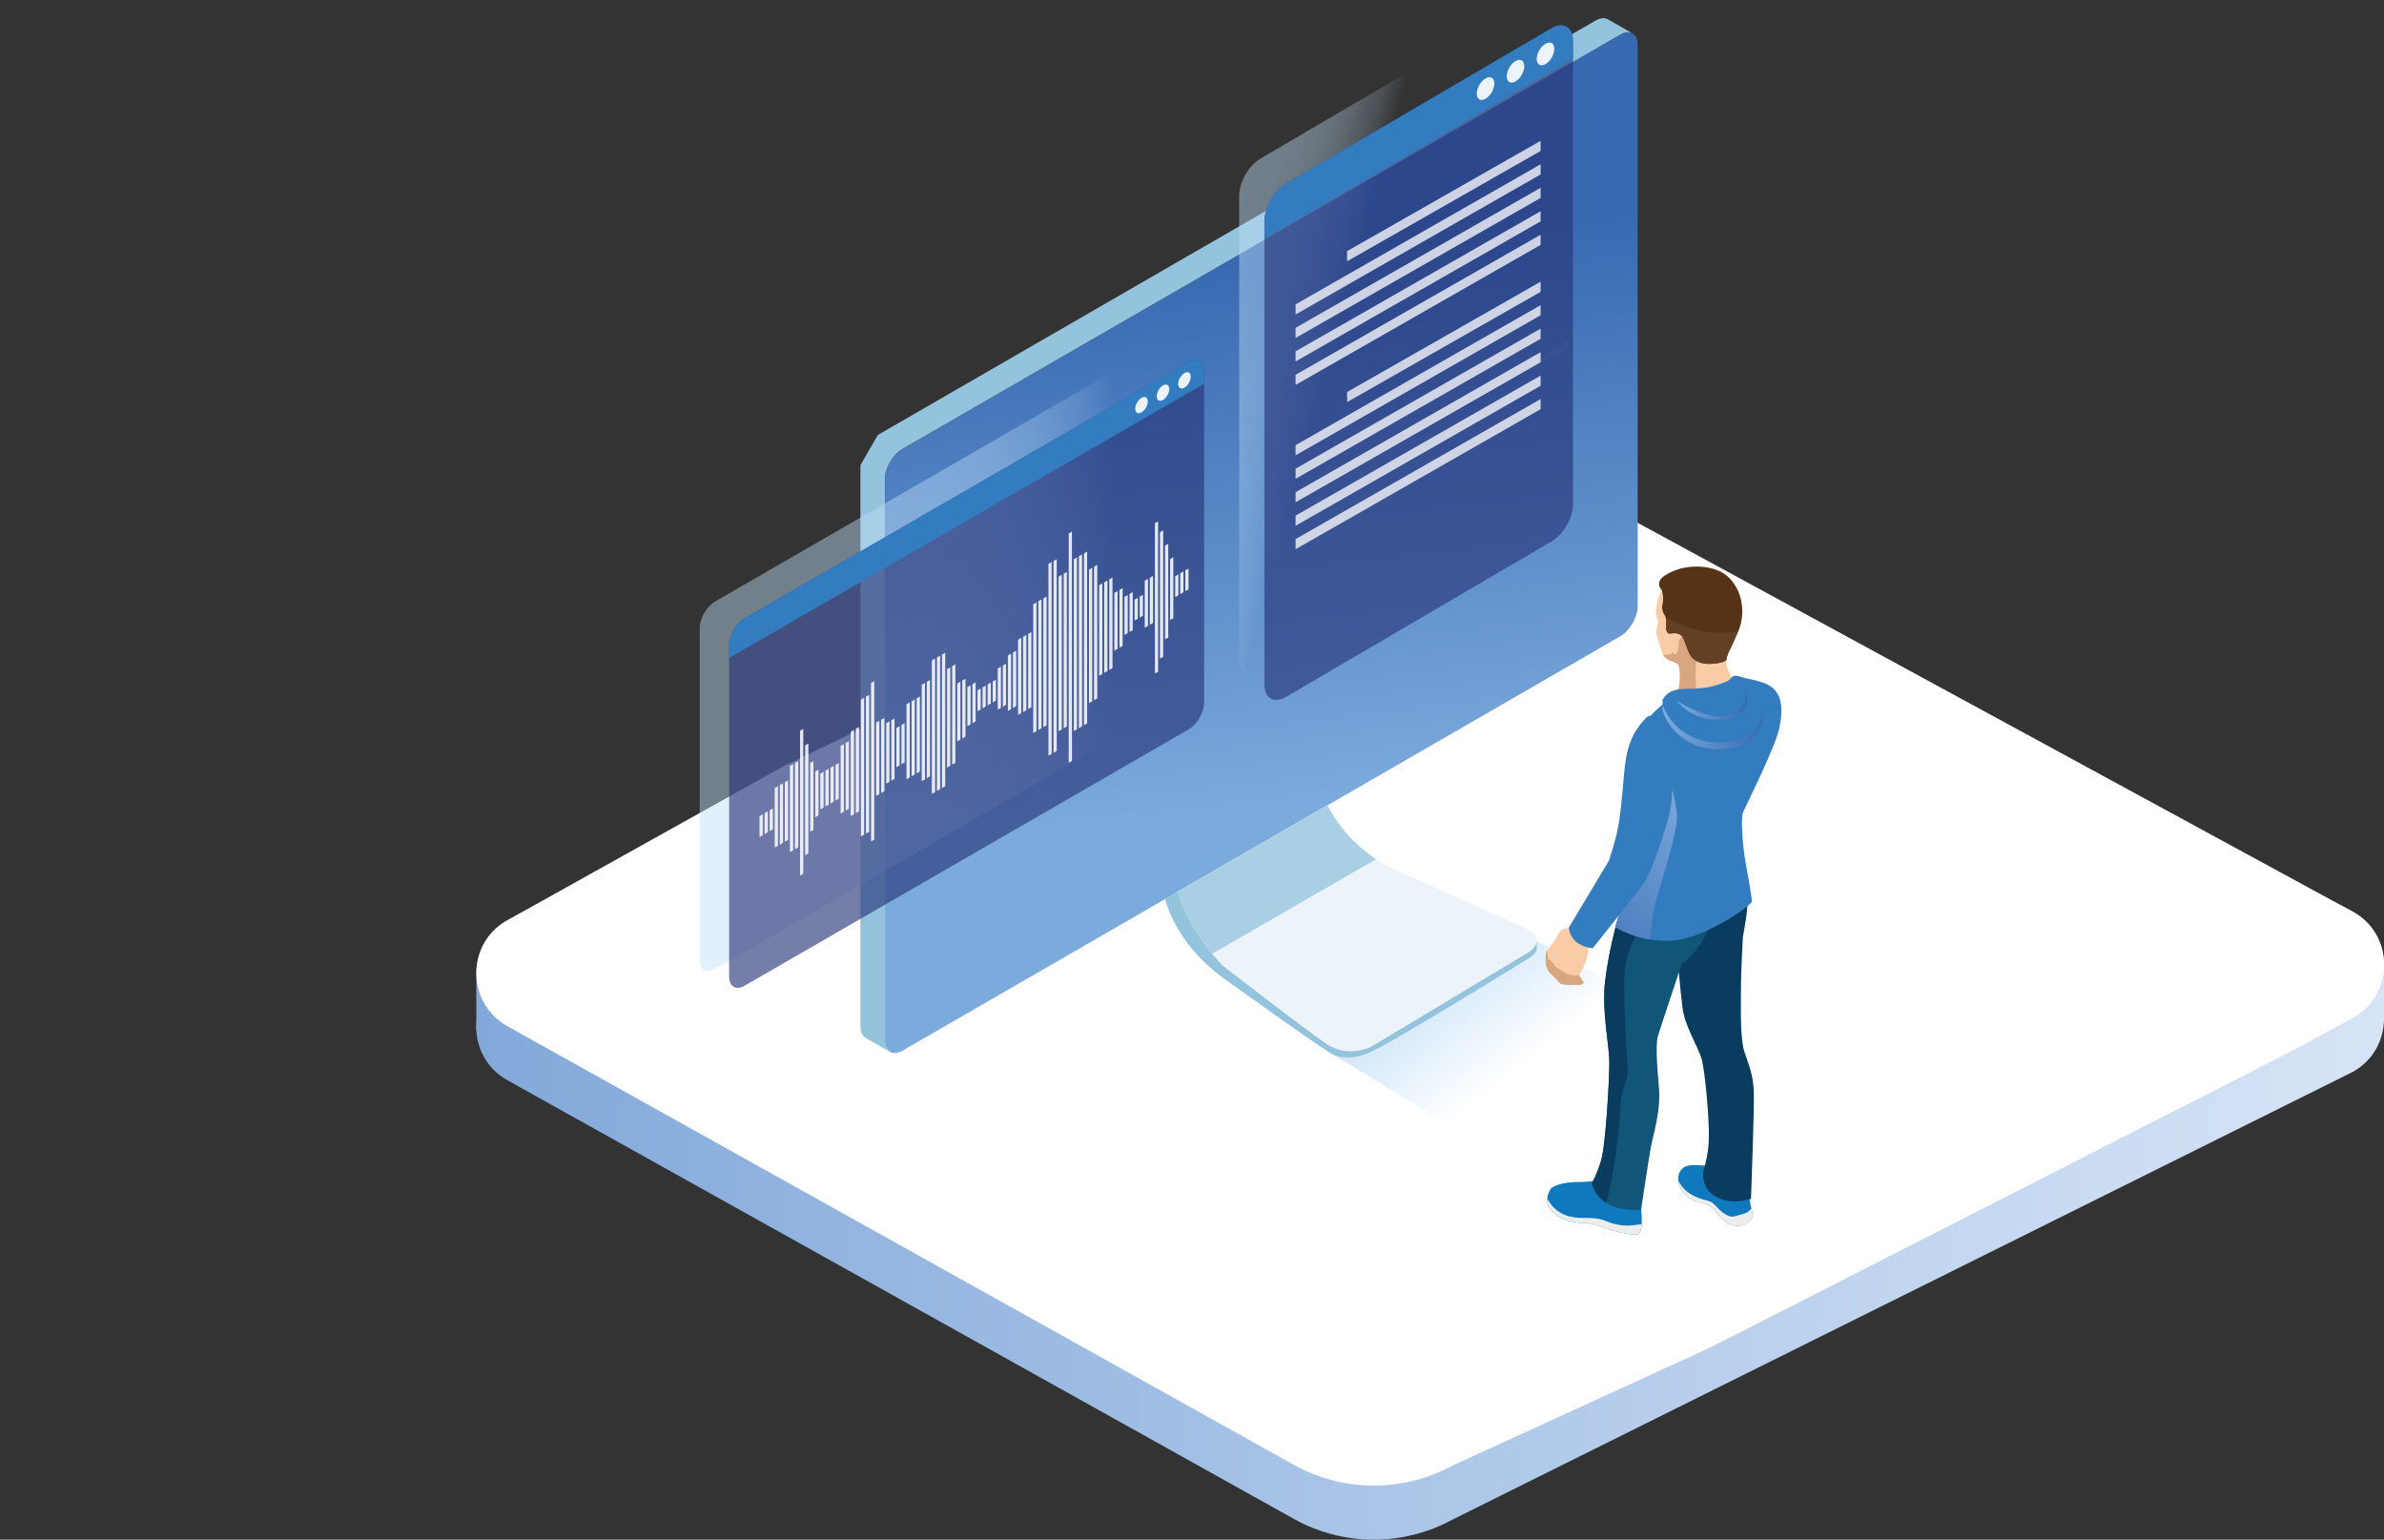 <svg xmlns="http://www.w3.org/2000/svg" xmlns:xlink="http://www.w3.org/1999/xlink" viewBox="0 0 552.88 357.08"><rect x="0" y="0" width="552.88" height="357.08" fill="#333333" stroke="none"/><defs><linearGradient id="_Áåçûìÿííûé_ãðàäèåíò_20" x1="110.45" y1="237.26" x2="552.88" y2="237.26" gradientUnits="userSpaceOnUse"><stop offset="0" stop-color="#82a9da"/><stop offset="1" stop-color="#d7e4f6"/></linearGradient><linearGradient id="_Áåçûìÿííûé_ãðàäèåíò_20-2" x1="110.46" y1="224.36" x2="552.88" y2="224.36" xlink:href="#_Áåçûìÿííûé_ãðàäèåíò_20"/><linearGradient id="linear-gradient" x1="325.62" y1="207.55" x2="361.2" y2="252.49" gradientUnits="userSpaceOnUse"><stop offset="0" stop-color="#bedef6"/><stop offset=".07" stop-color="#bdddf6" stop-opacity=".96"/><stop offset=".2" stop-color="#bdddf6" stop-opacity=".85"/><stop offset=".37" stop-color="#bdddf6" stop-opacity=".66"/><stop offset=".56" stop-color="#bdddf6" stop-opacity=".41"/><stop offset=".78" stop-color="#bdddf6" stop-opacity=".09"/><stop offset=".84" stop-color="#bdddf6" stop-opacity="0"/></linearGradient><linearGradient id="_Áåçûìÿííûé_ãðàäèåíò_8" x1="299.55" y1="186.46" x2="285.01" y2="61.2" gradientUnits="userSpaceOnUse"><stop offset="0" stop-color="#7baadc"/><stop offset="1" stop-color="#386ab2"/></linearGradient><linearGradient id="linear-gradient-2" x1="162.27" y1="152.37" x2="272.43" y2="152.37" gradientUnits="userSpaceOnUse"><stop offset=".4" stop-color="#bedef6"/><stop offset=".49" stop-color="#bdddf6" stop-opacity=".99"/><stop offset=".55" stop-color="#bdddf6" stop-opacity=".95"/><stop offset=".61" stop-color="#bdddf6" stop-opacity=".89"/><stop offset=".66" stop-color="#bdddf6" stop-opacity=".8"/><stop offset=".71" stop-color="#bdddf6" stop-opacity=".68"/><stop offset=".75" stop-color="#bdddf6" stop-opacity=".54"/><stop offset=".8" stop-color="#bdddf6" stop-opacity=".37"/><stop offset=".84" stop-color="#bdddf6" stop-opacity=".17"/><stop offset=".87" stop-color="#bdddf6" stop-opacity="0"/></linearGradient><linearGradient id="linear-gradient-3" x1="255.95" y1="60.06" x2="319.16" y2="77.15" xlink:href="#linear-gradient-2"/><linearGradient id="_Áåçûìÿííûé_ãðàäèåíò_8-2" x1="393.59" y1="183.58" x2="360.59" y2="230" xlink:href="#_Áåçûìÿííûé_ãðàäèåíò_8"/><linearGradient id="_Áåçûìÿííûé_ãðàäèåíò_8-3" x1="385.53" y1="166.04" x2="408.84" y2="166.04" xlink:href="#_Áåçûìÿííûé_ãðàäèåíò_8"/><linearGradient id="_Áåçûìÿííûé_ãðàäèåíò_8-4" x1="388.89" y1="162.93" x2="405.19" y2="162.93" xlink:href="#_Áåçûìÿííûé_ãðàäèåíò_8"/></defs><g style="isolation:isolate;"><g id="Laag_1"><path d="m545.53,223.93l-187.28-101.85c-11.47-6.24-25.34-6.17-36.74.19l-203.84,103.68c-9.62,5.36-9.62,19.2,0,24.58l182.38,101.73c11.4,6.36,25.27,6.43,36.74.2l208.74-103.81c9.79-5.33,9.79-19.39,0-24.72Z" style="fill:url(#_Áåçûìÿííûé_ãðàäèåíò_20); stroke-width:0px;"/><path d="m552.88,223.46v13.43l-442.42,1.95v-13.13c0-4.81,2.4-9.61,7.21-12.29l2.89-1.61,422.16-1.95,2.82,1.53c4.81,2.61,7.25,7.31,7.34,12.07Z" style="fill:url(#_Áåçûìÿííûé_ãðàäèåíò_20-2); stroke-width:0px;"/><path d="m552.88,223.46v.6c-.1,4.75-2.54,9.45-7.34,12.07l-1.38.75-12.66,6.87-134.52,68.6-60.18,27.57c-11.47,6.23-25.34,6.16-36.75-.2l-115.05-64.17-65.82-36.71-1.5-.84c-4.81-2.69-7.21-7.49-7.21-12.29s2.4-9.61,7.21-12.29l2.89-1.61,60.87-33.95,140.07-68.12c11.41-6.36,25.28-6.43,36.75-.2l184.47,100.32,2.82,1.53c4.81,2.61,7.25,7.31,7.34,12.07Z" style="fill:#fff; stroke-width:0px;"/><polygon points="307.91 243.82 357.29 273.88 400.76 243.82 356.33 218.15 307.91 243.82" style="fill:url(#linear-gradient); stroke-width:0px;"/><path d="m379.79,10.36c0-2.57-1.82-3.62-4.04-2.34l-166.47,96.11c-2.22,1.28-4.04,4.44-4.04,7.01v130.2c0,2.57,1.82,3.62,4.05,2.34l166.47-96.11c2.22-1.28,4.04-4.44,4.04-7V10.36Z" style="fill:url(#_Áåçûìÿííûé_ãðàäèåíò_8); stroke-width:0px;"/><path d="m199.54,107.89v130.2c0,1.33.49,2.25,1.27,2.66l5.53,3.16h0c-.69-.44-1.12-1.33-1.12-2.57V111.13c0-2.57,1.82-5.72,4.04-7.01L375.75,8.02c1.1-.64,2.1-.7,2.83-.29h0s-5.61-3.21-5.61-3.21c-.74-.46-1.77-.41-2.91.24l-166.47,96.11" style="fill:#94c3dd; stroke-width:0px;"/><path d="m353.77,215.28l-31.03-13.95c-6.94-3.37-11.88-8.85-14.92-14.55l-34.67,20.02c2.98,10.1,10.56,17.26,10.56,17.26,0,0,19.04,14.76,24.05,18.12,5.01,3.36,10.37.51,10.37.51l35.66-21.41s1.99-.96,2.45-2.43l.1-.48c.22-1.88-2.57-3.09-2.57-3.09Z" style="fill:#edf4f9; stroke-width:0px;"/><path d="m353.79,221.28l-35.66,21.41s-5.35,2.85-10.37-.51c-5.01-3.36-24.05-18.12-24.05-18.12,0,0-7.58-7.16-10.56-17.26l-2.99,1.73c2,6.73,6.5,13.26,14.04,18.67,21.43,15.37,23.71,16.62,23.71,16.62,0,0,3.65,3.21,10.3,0,6.65-3.21,35.79-21.23,35.79-21.23,0,0,2.42-1.31,2.42-2.58l-.09-1.86c.09,1.86-2.54,3.13-2.54,3.13Z" style="fill:#94c3dd; stroke-width:0px;"/><path d="m307.82,186.78l-34.67,20.02c1.85,6.27,5.48,11.42,7.96,14.41l38-21.94c-5.06-3.33-8.81-7.83-11.29-12.48Z" style="fill:#a8cfe4; stroke-width:0px;"/><path d="m272.43,159.05c0,2.27-1.61,5.05-3.57,6.19l-103.02,59.48c-1.96,1.13-3.57.21-3.57-2.06v-76.97c0-2.27,1.61-5.05,3.57-6.19l103.02-59.48c1.96-1.13,3.57-.21,3.57,2.06v76.97Z" style="fill:url(#linear-gradient-2); mix-blend-mode:screen; opacity:.45; stroke-width:0px;"/><path d="m279.26,162.95c0,2.27-1.61,5.05-3.57,6.19l-103.02,59.48c-1.96,1.13-3.57.21-3.57-2.06v-76.97c0-2.27,1.61-5.05,3.57-6.19l103.02-59.48c1.96-1.13,3.57-.21,3.57,2.06v76.97Z" style="fill:#283479; opacity:.64; stroke-width:0px;"/><path d="m275.69,83.92l-103.02,59.48c-1.97,1.13-3.57,3.92-3.57,6.19v3.01l110.16-63.6v-3.01c0-2.27-1.61-3.2-3.57-2.06Z" style="fill:#327cbf; stroke-width:0px;"/><path d="m276.15,87.36c0-.93-.65-1.31-1.46-.84-.81.47-1.46,1.6-1.46,2.53s.66,1.31,1.46.85c.81-.47,1.46-1.6,1.46-2.53Z" style="fill:#edf4f9; stroke-width:0px;"/><path d="m271.17,90.23c0-.93-.66-1.31-1.46-.85-.81.47-1.46,1.6-1.46,2.53s.65,1.31,1.46.84c.81-.47,1.46-1.6,1.46-2.53Z" style="fill:#edf4f9; stroke-width:0px;"/><path d="m266.19,93.11c0-.93-.66-1.31-1.46-.84-.81.47-1.46,1.6-1.46,2.53s.65,1.31,1.46.84c.81-.47,1.46-1.6,1.46-2.53Z" style="fill:#edf4f9; stroke-width:0px;"/><g style="opacity:.86;"><polygon points="176.89 193.7 176.14 194.13 176.14 189.28 176.89 188.85 176.89 193.7" style="fill:#fff; stroke-width:0px;"/><polygon points="178.06 193.02 177.32 193.45 177.32 188.6 178.06 188.18 178.06 193.02" style="fill:#fff; stroke-width:0px;"/><polygon points="179.24 192.34 178.49 192.77 178.49 187.93 179.24 187.5 179.24 192.34" style="fill:#fff; stroke-width:0px;"/><polygon points="180.41 196.14 179.67 196.57 179.67 182.77 180.41 182.34 180.41 196.14" style="fill:#fff; stroke-width:0px;"/><polygon points="181.59 195.46 180.85 195.89 180.85 182.09 181.59 181.67 181.59 195.46" style="fill:#fff; stroke-width:0px;"/><polygon points="182.77 194.78 182.02 195.21 182.02 181.42 182.77 180.99 182.77 194.78" style="fill:#fff; stroke-width:0px;"/><polygon points="183.94 197.2 183.2 197.63 183.2 177.64 183.94 177.21 183.94 197.2" style="fill:#fff; stroke-width:0px;"/><polygon points="185.12 196.52 184.37 196.95 184.37 176.96 185.12 176.53 185.12 196.52" style="fill:#fff; stroke-width:0px;"/><polygon points="186.29 202.64 185.55 203.07 185.55 169.48 186.29 169.05 186.29 202.64" style="fill:#fff; stroke-width:0px;"/><polygon points="187.47 197.92 186.72 198.35 186.72 172.85 187.47 172.42 187.47 197.92" style="fill:#fff; stroke-width:0px;"/><polygon points="188.64 192.46 187.9 192.89 187.9 176.95 188.64 176.52 188.64 192.46" style="fill:#fff; stroke-width:0px;"/><polygon points="189.82 189.11 189.07 189.54 189.07 178.94 189.82 178.51 189.82 189.11" style="fill:#fff; stroke-width:0px;"/><polygon points="191 187.28 190.25 187.71 190.25 179.42 191 178.99 191 187.28" style="fill:#fff; stroke-width:0px;"/><polygon points="192.17 186.6 191.42 187.03 191.43 178.74 192.17 178.31 192.17 186.6" style="fill:#fff; stroke-width:0px;"/><polygon points="193.35 185.92 192.6 186.35 192.6 178.06 193.35 177.63 193.35 185.92" style="fill:#fff; stroke-width:0px;"/><polygon points="194.52 185.24 193.78 185.67 193.78 177.38 194.52 176.95 194.52 185.24" style="fill:#fff; stroke-width:0px;"/><polygon points="195.7 188.25 194.95 188.68 194.95 173.01 195.7 172.58 195.7 188.25" style="fill:#fff; stroke-width:0px;"/><polygon points="196.87 187.57 196.13 188 196.13 172.33 196.87 171.9 196.87 187.57" style="fill:#fff; stroke-width:0px;"/><polygon points="198.05 188.84 197.3 189.27 197.3 169.71 198.05 169.28 198.05 188.84" style="fill:#fff; stroke-width:0px;"/><polygon points="199.22 188.16 198.48 188.59 198.48 169.03 199.22 168.6 199.22 188.16" style="fill:#fff; stroke-width:0px;"/><polygon points="200.4 193.58 199.66 194.01 199.65 162.26 200.4 161.83 200.4 193.58" style="fill:#fff; stroke-width:0px;"/><polygon points="201.58 192.9 200.83 193.33 200.83 161.58 201.58 161.15 201.58 192.9" style="fill:#fff; stroke-width:0px;"/><polygon points="202.75 194.72 202.01 195.15 202.01 158.4 202.75 157.97 202.75 194.72" style="fill:#fff; stroke-width:0px;"/><polygon points="203.93 184.17 203.18 184.6 203.18 167.6 203.93 167.17 203.93 184.17" style="fill:#fff; stroke-width:0px;"/><polygon points="205.1 183.49 204.36 183.92 204.36 166.92 205.1 166.49 205.1 183.49" style="fill:#fff; stroke-width:0px;"/><polygon points="206.28 181.31 205.53 181.74 205.53 167.73 206.28 167.3 206.28 181.31" style="fill:#fff; stroke-width:0px;"/><polygon points="207.45 180.63 206.71 181.06 206.71 167.06 207.45 166.63 207.45 180.63" style="fill:#fff; stroke-width:0px;"/><polygon points="208.63 177.49 207.88 177.92 207.88 168.84 208.63 168.41 208.63 177.49" style="fill:#fff; stroke-width:0px;"/><polygon points="209.8 176.81 209.06 177.24 209.06 168.16 209.8 167.74 209.8 176.81" style="fill:#fff; stroke-width:0px;"/><polygon points="210.98 180.29 210.23 180.72 210.23 163.33 210.98 162.9 210.98 180.29" style="fill:#fff; stroke-width:0px;"/><polygon points="212.15 179.61 211.41 180.04 211.41 162.65 212.15 162.22 212.15 179.61" style="fill:#fff; stroke-width:0px;"/><polygon points="213.33 178.93 212.59 179.36 212.59 161.97 213.33 161.54 213.33 178.93" style="fill:#fff; stroke-width:0px;"/><polygon points="214.51 180.73 213.76 181.16 213.76 158.82 214.51 158.39 214.51 180.73" style="fill:#fff; stroke-width:0px;"/><polygon points="215.68 180.05 214.94 180.48 214.94 158.14 215.68 157.71 215.68 180.05" style="fill:#fff; stroke-width:0px;"/><polygon points="216.86 183.68 216.11 184.11 216.11 153.16 216.86 152.73 216.86 183.68" style="fill:#fff; stroke-width:0px;"/><polygon points="218.03 183 217.29 183.43 217.29 152.48 218.03 152.05 218.03 183" style="fill:#fff; stroke-width:0px;"/><polygon points="219.21 182.32 218.46 182.75 218.46 151.8 219.21 151.37 219.21 182.32" style="fill:#fff; stroke-width:0px;"/><polygon points="220.38 177.58 219.64 178.01 219.64 155.18 220.38 154.75 220.38 177.58" style="fill:#fff; stroke-width:0px;"/><polygon points="221.56 176.9 220.82 177.33 220.82 154.5 221.56 154.07 221.56 176.9" style="fill:#fff; stroke-width:0px;"/><polygon points="222.73 171.52 221.99 171.95 221.99 158.53 222.73 158.1 222.73 171.52" style="fill:#fff; stroke-width:0px;"/><polygon points="223.91 170.84 223.17 171.27 223.17 157.85 223.91 157.42 223.91 170.84" style="fill:#fff; stroke-width:0px;"/><polygon points="225.09 167.98 224.34 168.41 224.34 159.35 225.09 158.92 225.09 167.98" style="fill:#fff; stroke-width:0px;"/><polygon points="226.26 167.3 225.52 167.73 225.52 158.67 226.26 158.24 226.26 167.3" style="fill:#fff; stroke-width:0px;"/><polygon points="227.44 164.51 226.69 164.94 226.69 160.1 227.44 159.67 227.44 164.51" style="fill:#fff; stroke-width:0px;"/><polygon points="228.61 163.84 227.87 164.27 227.87 159.42 228.61 158.99 228.61 163.84" style="fill:#fff; stroke-width:0px;"/><polygon points="229.79 163.16 229.04 163.59 229.04 158.74 229.79 158.31 229.79 163.16" style="fill:#fff; stroke-width:0px;"/><polygon points="230.96 162.48 230.22 162.91 230.22 158.06 230.96 157.63 230.96 162.48" style="fill:#fff; stroke-width:0px;"/><polygon points="232.14 164.15 231.39 164.58 231.39 155.04 232.14 154.61 232.14 164.15" style="fill:#fff; stroke-width:0px;"/><polygon points="233.31 163.47 232.57 163.9 232.57 154.36 233.31 153.93 233.31 163.47" style="fill:#fff; stroke-width:0px;"/><polygon points="234.49 164.45 233.75 164.88 233.74 152.02 234.49 151.59 234.49 164.45" style="fill:#fff; stroke-width:0px;"/><polygon points="235.67 163.77 234.92 164.2 234.92 151.34 235.67 150.91 235.67 163.77" style="fill:#fff; stroke-width:0px;"/><polygon points="236.84 165.39 236.1 165.82 236.1 148.37 236.84 147.94 236.84 165.39" style="fill:#fff; stroke-width:0px;"/><polygon points="238.02 164.71 237.27 165.14 237.27 147.69 238.02 147.26 238.02 164.71" style="fill:#fff; stroke-width:0px;"/><polygon points="239.19 164.03 238.45 164.46 238.45 147.01 239.19 146.58 239.19 164.03" style="fill:#fff; stroke-width:0px;"/><polygon points="240.37 169.56 239.62 169.99 239.62 140.12 240.37 139.69 240.37 169.56" style="fill:#fff; stroke-width:0px;"/><polygon points="241.54 168.88 240.8 169.31 240.8 139.44 241.54 139.01 241.54 168.88" style="fill:#fff; stroke-width:0px;"/><polygon points="242.72 168.2 241.97 168.63 241.97 138.77 242.72 138.34 242.72 168.2" style="fill:#fff; stroke-width:0px;"/><polygon points="243.89 174.83 243.15 175.26 243.15 130.78 243.89 130.36 243.89 174.83" style="fill:#fff; stroke-width:0px;"/><polygon points="245.07 174.15 244.33 174.58 244.33 130.11 245.07 129.68 245.07 174.15" style="fill:#fff; stroke-width:0px;"/><polygon points="246.25 169.16 245.5 169.59 245.5 133.74 246.24 133.31 246.25 169.16" style="fill:#fff; stroke-width:0px;"/><polygon points="247.42 168.48 246.68 168.91 246.68 133.06 247.42 132.63 247.42 168.48" style="fill:#fff; stroke-width:0px;"/><polygon points="248.6 176.47 247.85 176.9 247.85 123.71 248.6 123.28 248.6 176.47" style="fill:#fff; stroke-width:0px;"/><polygon points="249.77 169.12 249.03 169.55 249.03 129.7 249.77 129.27 249.77 169.12" style="fill:#fff; stroke-width:0px;"/><polygon points="250.95 168.44 250.2 168.87 250.2 129.02 250.95 128.59 250.95 168.44" style="fill:#fff; stroke-width:0px;"/><polygon points="252.12 167.77 251.38 168.2 251.38 128.34 252.12 127.91 252.12 167.77" style="fill:#fff; stroke-width:0px;"/><polygon points="253.3 162.64 252.55 163.07 252.55 132.11 253.3 131.68 253.3 162.64" style="fill:#fff; stroke-width:0px;"/><polygon points="254.47 161.97 253.73 162.39 253.73 131.43 254.47 131 254.47 161.97" style="fill:#fff; stroke-width:0px;"/><polygon points="255.65 156.31 254.91 156.74 254.9 135.73 255.65 135.3 255.65 156.31" style="fill:#fff; stroke-width:0px;"/><polygon points="256.83 155.63 256.08 156.06 256.08 135.05 256.83 134.62 256.83 155.63" style="fill:#fff; stroke-width:0px;"/><polygon points="258 154.95 257.26 155.38 257.26 134.37 258 133.94 258 154.95" style="fill:#fff; stroke-width:0px;"/><polygon points="259.18 150.47 258.43 150.9 258.43 137.5 259.18 137.07 259.18 150.47" style="fill:#fff; stroke-width:0px;"/><polygon points="260.35 149.79 259.61 150.22 259.61 136.82 260.35 136.39 260.35 149.79" style="fill:#fff; stroke-width:0px;"/><polygon points="261.53 146.84 260.78 147.27 260.78 138.42 261.53 137.99 261.53 146.84" style="fill:#fff; stroke-width:0px;"/><polygon points="262.7 146.16 261.96 146.59 261.96 137.74 262.7 137.31 262.7 146.16" style="fill:#fff; stroke-width:0px;"/><polygon points="263.88 143.48 263.13 143.91 263.13 139.06 263.88 138.63 263.88 143.48" style="fill:#fff; stroke-width:0px;"/><polygon points="265.05 142.8 264.31 143.23 264.31 138.38 265.05 137.95 265.05 142.8" style="fill:#fff; stroke-width:0px;"/><polygon points="266.23 145.15 265.48 145.58 265.48 134.68 266.23 134.25 266.23 145.15" style="fill:#fff; stroke-width:0px;"/><polygon points="267.41 144.47 266.66 144.9 266.66 134 267.41 133.57 267.41 144.47" style="fill:#fff; stroke-width:0px;"/><polygon points="268.58 155.77 267.84 156.2 267.84 121.34 268.58 120.91 268.58 155.77" style="fill:#fff; stroke-width:0px;"/><polygon points="269.76 152.33 269.01 152.76 269.01 123.42 269.76 122.99 269.76 152.33" style="fill:#fff; stroke-width:0px;"/><polygon points="270.93 147.86 270.19 148.29 270.19 126.54 270.93 126.11 270.93 147.86" style="fill:#fff; stroke-width:0px;"/><polygon points="272.11 143.36 271.36 143.79 271.36 129.67 272.11 129.24 272.11 143.36" style="fill:#fff; stroke-width:0px;"/><polygon points="273.28 138.05 272.54 138.48 272.54 133.63 273.28 133.2 273.28 138.05" style="fill:#fff; stroke-width:0px;"/><polygon points="274.46 137.37 273.71 137.8 273.71 132.95 274.46 132.52 274.46 137.37" style="fill:#fff; stroke-width:0px;"/><polygon points="275.63 136.69 274.89 137.12 274.89 132.27 275.63 131.84 275.63 136.69" style="fill:#fff; stroke-width:0px;"/></g><polygon points="363.77 80.66 344.3 91.66 344.3 89.98 363.77 78.98 363.77 80.66" style="fill:#4d81c2; stroke-width:0px;"/><path d="m358.95,111.07c0,3.17-2.24,7.06-4.99,8.64l-61.59,36.08c-2.74,1.58-4.99.29-4.99-2.88V45.39c0-3.17,2.24-7.06,4.99-8.64L353.96.68c2.74-1.58,4.99-.29,4.99,2.88v107.52Z" style="fill:url(#linear-gradient-3); mix-blend-mode:screen; opacity:.45; stroke-width:0px;"/><path d="m364.8,116.93c0,3.17-2.24,7.06-4.99,8.64l-61.59,36.08c-2.74,1.58-4.99.29-4.99-2.88V51.24c0-3.17,2.24-7.06,4.99-8.64l61.59-36.07c2.74-1.58,4.99-.29,4.99,2.88v107.52Z" style="fill:#283479; opacity:.64; stroke-width:0px;"/><path d="m359.81,6.53l-61.59,36.07c-2.75,1.58-4.99,5.47-4.99,8.64v4.21l71.57-41.83v-4.21c0-3.17-2.25-4.47-4.99-2.88Z" style="fill:#327cbf; stroke-width:0px;"/><path d="m360.46,11.33c0-1.3-.91-1.83-2.04-1.18-1.13.65-2.04,2.24-2.04,3.54s.91,1.83,2.04,1.18c1.13-.65,2.04-2.23,2.04-3.54Z" style="fill:#edf4f9; stroke-width:0px;"/><path d="m353.51,15.34c0-1.3-.91-1.83-2.04-1.18-1.13.65-2.04,2.24-2.04,3.54s.91,1.83,2.04,1.18c1.13-.65,2.04-2.24,2.04-3.54Z" style="fill:#edf4f9; stroke-width:0px;"/><path d="m346.56,19.36c0-1.3-.91-1.83-2.04-1.18-1.13.65-2.04,2.23-2.04,3.54s.91,1.83,2.04,1.18c1.13-.65,2.04-2.24,2.04-3.54Z" style="fill:#edf4f9; stroke-width:0px;"/><g style="opacity:.76;"><polygon points="357.29 35.01 312.41 60.6 312.4 58.25 357.29 32.66 357.29 35.01" style="fill:#fff; stroke-width:0px;"/><polygon points="357.29 40.45 300.46 72.94 300.46 70.59 357.29 38.1 357.29 40.45" style="fill:#fff; stroke-width:0px;"/><polygon points="357.29 45.9 300.46 78.38 300.46 76.03 357.29 43.55 357.29 45.9" style="fill:#fff; stroke-width:0px;"/><polygon points="357.29 51.34 300.46 83.83 300.46 81.48 357.29 48.99 357.29 51.34" style="fill:#fff; stroke-width:0px;"/><polygon points="357.29 56.79 300.46 89.27 300.46 86.92 357.29 54.44 357.29 56.79" style="fill:#fff; stroke-width:0px;"/><polygon points="357.29 67.68 312.41 93.26 312.41 90.92 357.29 65.33 357.29 67.68" style="fill:#fff; stroke-width:0px;"/><polygon points="357.29 73.12 300.46 105.6 300.46 103.25 357.29 70.77 357.29 73.12" style="fill:#fff; stroke-width:0px;"/><polygon points="357.29 78.57 300.46 111.05 300.46 108.7 357.29 76.22 357.29 78.57" style="fill:#fff; stroke-width:0px;"/><polygon points="357.29 84.01 300.46 116.49 300.46 114.15 357.29 81.66 357.29 84.01" style="fill:#fff; stroke-width:0px;"/><polygon points="357.29 89.46 300.46 121.94 300.46 119.59 357.29 87.11 357.29 89.46" style="fill:#fff; stroke-width:0px;"/><polygon points="357.29 94.9 300.46 127.38 300.46 125.03 357.29 92.55 357.29 94.9" style="fill:#fff; stroke-width:0px;"/></g><path d="m397.82,270.62s-4.85-.78-6.63-.19c-1.78.59-2.52,2.63-1.59,4.77.93,2.15,2.85,3.29,3.7,3.37.85.07,3.59,1.07,4.11,1.81.52.74,2.66,3.63,4.92,3.89,2.26.26,4.15-1.11,4.11-2.48-.01-.43-.18-1.23-.41-2.12-.49-1.91,0-5,0-5l-8.22-4.06Z" style="fill:#0e7abd; stroke-width:0px;"/><path d="m397.42,280.4c.52.74,2.66,3.63,4.92,3.89,2.26.26,4.15-1.11,4.11-2.48,0-.34-.12-.92-.28-1.58-.29.48-.88,1.08-2.05,1.36-2.15.52-2.33,1-4.03,0-1.7-1-2.48-2.66-3.74-3.04-1.05-.31-5.45-1.01-7.11-4.78.04.47.16.95.38,1.45.93,2.15,2.85,3.29,3.7,3.37.85.07,3.59,1.07,4.11,1.81Z" style="fill:#eeeded; stroke-width:0px;"/><path d="m370.01,273.88s-3,.3-4.22.26c-1.22-.04-5.44.33-6.29,1.78-.85,1.44-1.26,3.59.78,5.33,2.04,1.74,5.03,2.44,6.55,2.33,1.52-.11,3.81.67,5.15,1.18,1.33.52,6.29,1.81,7.7,1.55,1.41-.26,1.08-4.07.91-6.2-.17-2.13-10.57-6.23-10.57-6.23Z" style="fill:#0e7abd; stroke-width:0px;"/><path d="m366.82,283.58c1.52-.11,3.81.67,5.15,1.18,1.33.52,6.29,1.81,7.7,1.55.7-.13.97-1.14,1.04-2.39-.62.07-1.49.18-2.3.28-1.44.18-3.89-.11-5.77-.93-1.89-.81-3.44-.81-5.66-.81-2,0-5.93-.27-8.16-4.49-.09,1.08.26,2.24,1.46,3.26,2.04,1.74,5.03,2.44,6.55,2.33Z" style="fill:#eeeded; stroke-width:0px;"/><path d="m364.46,215.05s-1.49.24-2.2.59c-.71.35-1.33,1.96-1.33,1.96,0,0-2.2,2.82-2.39,3.49-.2.67,0,2.83,0,2.83l.59,1.37s1.39,1.39,1.69,1.69c.29.29.94,1.06,1.22,1.22.27.16,2.27.24,2.43.24s1.53-.12,1.73,0c.2.12,1.22-.39,1.06-.59-.16-.2-1.02-1.49-1.02-1.73s2.63-3.69,1.96-7.02c-.67-3.33-3.73-4.04-3.73-4.04Z" style="fill:#facba7; stroke-width:0px;"/><path d="m366.23,226.11s0-.01,0-.01c-.48.04-.88.12-.87.17.04.12-1.99-.39-1.99-.39,0,0-2.84-1.61-2.84-1.96s-.9-1.02-1.37-1.53c-.24-.26-.28-1.15-.25-2-.19.3-.33.56-.38.7-.2.67,0,2.83,0,2.83l.59,1.37s1.39,1.39,1.69,1.69c.29.29.94,1.06,1.22,1.22.27.16,2.27.24,2.43.24s1.53-.12,1.73,0c.2.12,1.22-.39,1.06-.59-.16-.2-1.02-1.49-1.02-1.73Z" style="fill:#d8a681; stroke-width:0px;"/><path d="m388.89,220.39s.76,9.26,1.32,13.46c.56,4.21,3.59,8.87,4.41,11.74.82,2.87,1.8,14.16,1.69,18.41-.1,4.26-1.28,7.49-1.28,7.49,0,0-.87,4,2.97,6.1,3.85,2.1,8.08.39,8.08.39,0,0,.69-18.57.67-24.03-.02-4.73-1.32-7.18-2.24-10.15-.92-2.97-.77-9.23-.77-13.9s.46-12.62.46-12.62c0,0,1.45-7.19.98-9.29-.47-2.1-12.31.52-12.31.52l-3.99,11.87Z" style="fill:#093c5e; stroke-width:0px;"/><path d="m375.01,213.67s-2.03,7.38-2.79,14.12c-.76,6.74,1.01,14.74,1.01,18.61s-.81,19.1-1.94,22.84c-1.13,3.74-2.15,5.18-2.15,5.18,0,0,1.18,6.82,11.44,6.15,0,0,1.79-11.85,2.26-14.41.46-2.56,2.36-8.46,1.9-13.8-.46-5.33-.82-10.15-.21-12.2.62-2.05,5.44-16.46,5.44-16.46,0,0,6.31-5.09,6.36-10.03h-21.31Z" style="fill:#115578; stroke-width:0px;"/><path d="m375.01,213.67s-2.03,7.38-2.79,14.12c-.76,6.74,1.01,14.74,1.01,18.61s-.81,19.1-1.94,22.84c-1.13,3.74-2.15,5.18-2.15,5.18,0,0,.47,2.7,3.37,4.53,2.26-7.54,3.37-21.95,3.41-23.63.05-1.98,1.57-5.11,1.57-6.97s-.81-11.39-.81-20.45,4.42-12.85,4.42-12.85l.58-1.38h-6.66Z" style="fill:#093c5e; stroke-width:0px;"/><path d="m401.74,157.03s1.48,1.3-3.38,2.52c-4.87,1.22-9.56,1.08-9.56,1.08,0,0-5.44,4.36-7.21,6.71-1.77,2.34-2.85,13.99-2.79,17.21.06,3.23-.95,19.94-1.2,20.51-.25.57-2.97,9.94-2.97,9.94,0,0,5.19,3.54,12.91,3.16,7.72-.38,18.67-8.16,18.73-9.08.06-.92-1.14-7.37-1.52-9.46-.38-2.09-1.2-9.49-.51-11.2.7-1.71,7.47-15.06,8.42-19.62.95-4.56.76-8.86-3.55-10.38-4.3-1.52-7.37-1.38-7.37-1.38Z" style="fill:#327cbf; stroke-width:0px;"/><path d="m385.71,176.65s-3.21,4.09-6.9,8.8c-.08,4.66-.96,19.07-1.2,19.6-.25.57-2.97,9.94-2.97,9.94,0,0,3.08,2.1,8.04,2.9.22-2.49.66-6.61,1.29-8.81.95-3.29,4.31-13.61,4.88-18.43.57-4.81-3.13-14-3.13-14Z" style="fill:url(#_Áåçûìÿííûé_ãðàäèåíò_8-2); stroke-width:0px;"/><path d="m389.33,159.55c.22-.68.53-4.8-.25-5.51-.77-.71-2.69-.71-3.4-2.26-.71-1.55-1.55-4.58-1.58-5.29-.03-.71.77-1.98.22-3.09-.56-1.11-.18-3.56.46-5.2.65-1.64,1.92-4.83,6.65-5.07,4.73-.25,8.82,1.18,10.64,4.73,1.83,3.56,1.7,6.34.74,9.07-.96,2.72-2.45,4.8-2.51,6.28-.06,1.49.93,3.59,2.17,4.58,0,0,.19,1.98-4.27,3.65-4.46,1.67-9.81,0-9.81,0l.93-1.89Z" style="fill:#facba7; stroke-width:0px;"/><path d="m385.71,151.82c.81.12,1.73.05,2.32-.61.1.31.24.51.42.51.58,0,.95-1.77.89-3.12.9-1.42,1.99-2.26,1.99-2.26l2.71,1.62s-1.62,8.53-.27,14.22c-2.94.01-5.36-.74-5.36-.74l.93-1.89c.22-.68.53-4.8-.25-5.51-.77-.7-2.65-.71-3.38-2.22Z" style="fill:#d8a681; stroke-width:0px;"/><path d="m388.55,132.26c2.89-1.18,9.2-1.61,12.57,1.86,3.37,3.47,3.83,9.23,1.43,13.52,0,0,0,0,0,0-.94,2.36-2.16,4.19-2.23,5.54-.45.25-1.11.5-2.08.64-2.66.4-4.55,0-5.76-1.24-1.21-1.24-1.64-4.3-2.54-5.17-.9-.87-2.41-.46-2.82-.46-.4,0-.68-.71-.71-.99-.03-.28.19-2.57-.34-3.28-.53-.71-.71-1.76-.59-2.2.12-.43.22-1.05.22-1.83,0-.38-.15-1.15-.31-1.85,0,0-.59-.4-.63-1.21-.06-1.24.89-2.17,3.78-3.34Z" style="fill:#563317; stroke-width:0px;"/><path d="m402.83,146.92c-.95,2.71-2.43,4.77-2.5,6.26-.45.25-1.11.5-2.08.64-2.66.4-4.55,0-5.76-1.24-1.21-1.24-1.64-4.3-2.54-5.17-.9-.87-2.41-.46-2.82-.46-.4,0-.68-.71-.71-.99-.02-.22.11-1.76-.11-2.72,1.44.77,5.9,2.99,10.49,3.43,2.65.25,4.62.04,6.22-.35-.06.2-.12.39-.19.59Z" style="fill:#634024; stroke-width:0px;"/><path d="m363.82,215.16s.18,4.13,5.53,4.79c0,0,9.75-12.16,11.81-15.06,2.06-2.9,5.22-12.86,6.01-16.25.79-3.38,1.14-12.12.53-14.49-.62-2.37-3.7-10.02-5.95-7.68-3.54,3.68-4.63,7.33-5.12,13.12-.48,5.8-.88,9.79-1.45,12.65-.57,2.85-2.02,7.33-2.02,7.33l-9.35,15.59Z" style="fill:#327cbf; stroke-width:0px;"/><path d="m399.82,159.87c-2.4.94-3.79,1.19-6.46,1.39-2.68.19-5.89-.48-7.74,2.49-.86,1.4,4.15,12.44,17.02,9.54,6.38-1.44,6.89-7.52,5.67-10.79-1.23-3.33-5.79-4.68-6.43-4.04-1.27,1.27-1.44,1.17-2.06,1.41Z" style="fill:url(#_Áåçûìÿííûé_ãðàäèåíò_8-3); stroke-width:0px;"/><path d="m399.82,158.3c-2.4.94-3.79,1.19-6.46,1.39-2.68.19-5.89-.48-7.74,2.49-.86,1.4,4.15,12.44,17.02,9.54,6.38-1.44,6.89-7.52,5.67-10.79-1.23-3.33-5.79-4.68-6.43-4.04-1.27,1.27-1.44,1.17-2.06,1.41Z" style="fill:#327cbf; stroke-width:0px;"/><path d="m388.89,162.53s3.78,5.35,11.29,4.24c7.51-1.11,4.33-7.84,4.33-7.84,0,0,1.87,5.97-4.38,7.1-4.62.84-11.25-3.51-11.25-3.51Z" style="fill:url(#_Áåçûìÿííûé_ãðàäèåíò_8-4); stroke-width:0px;"/></g></g></svg>
